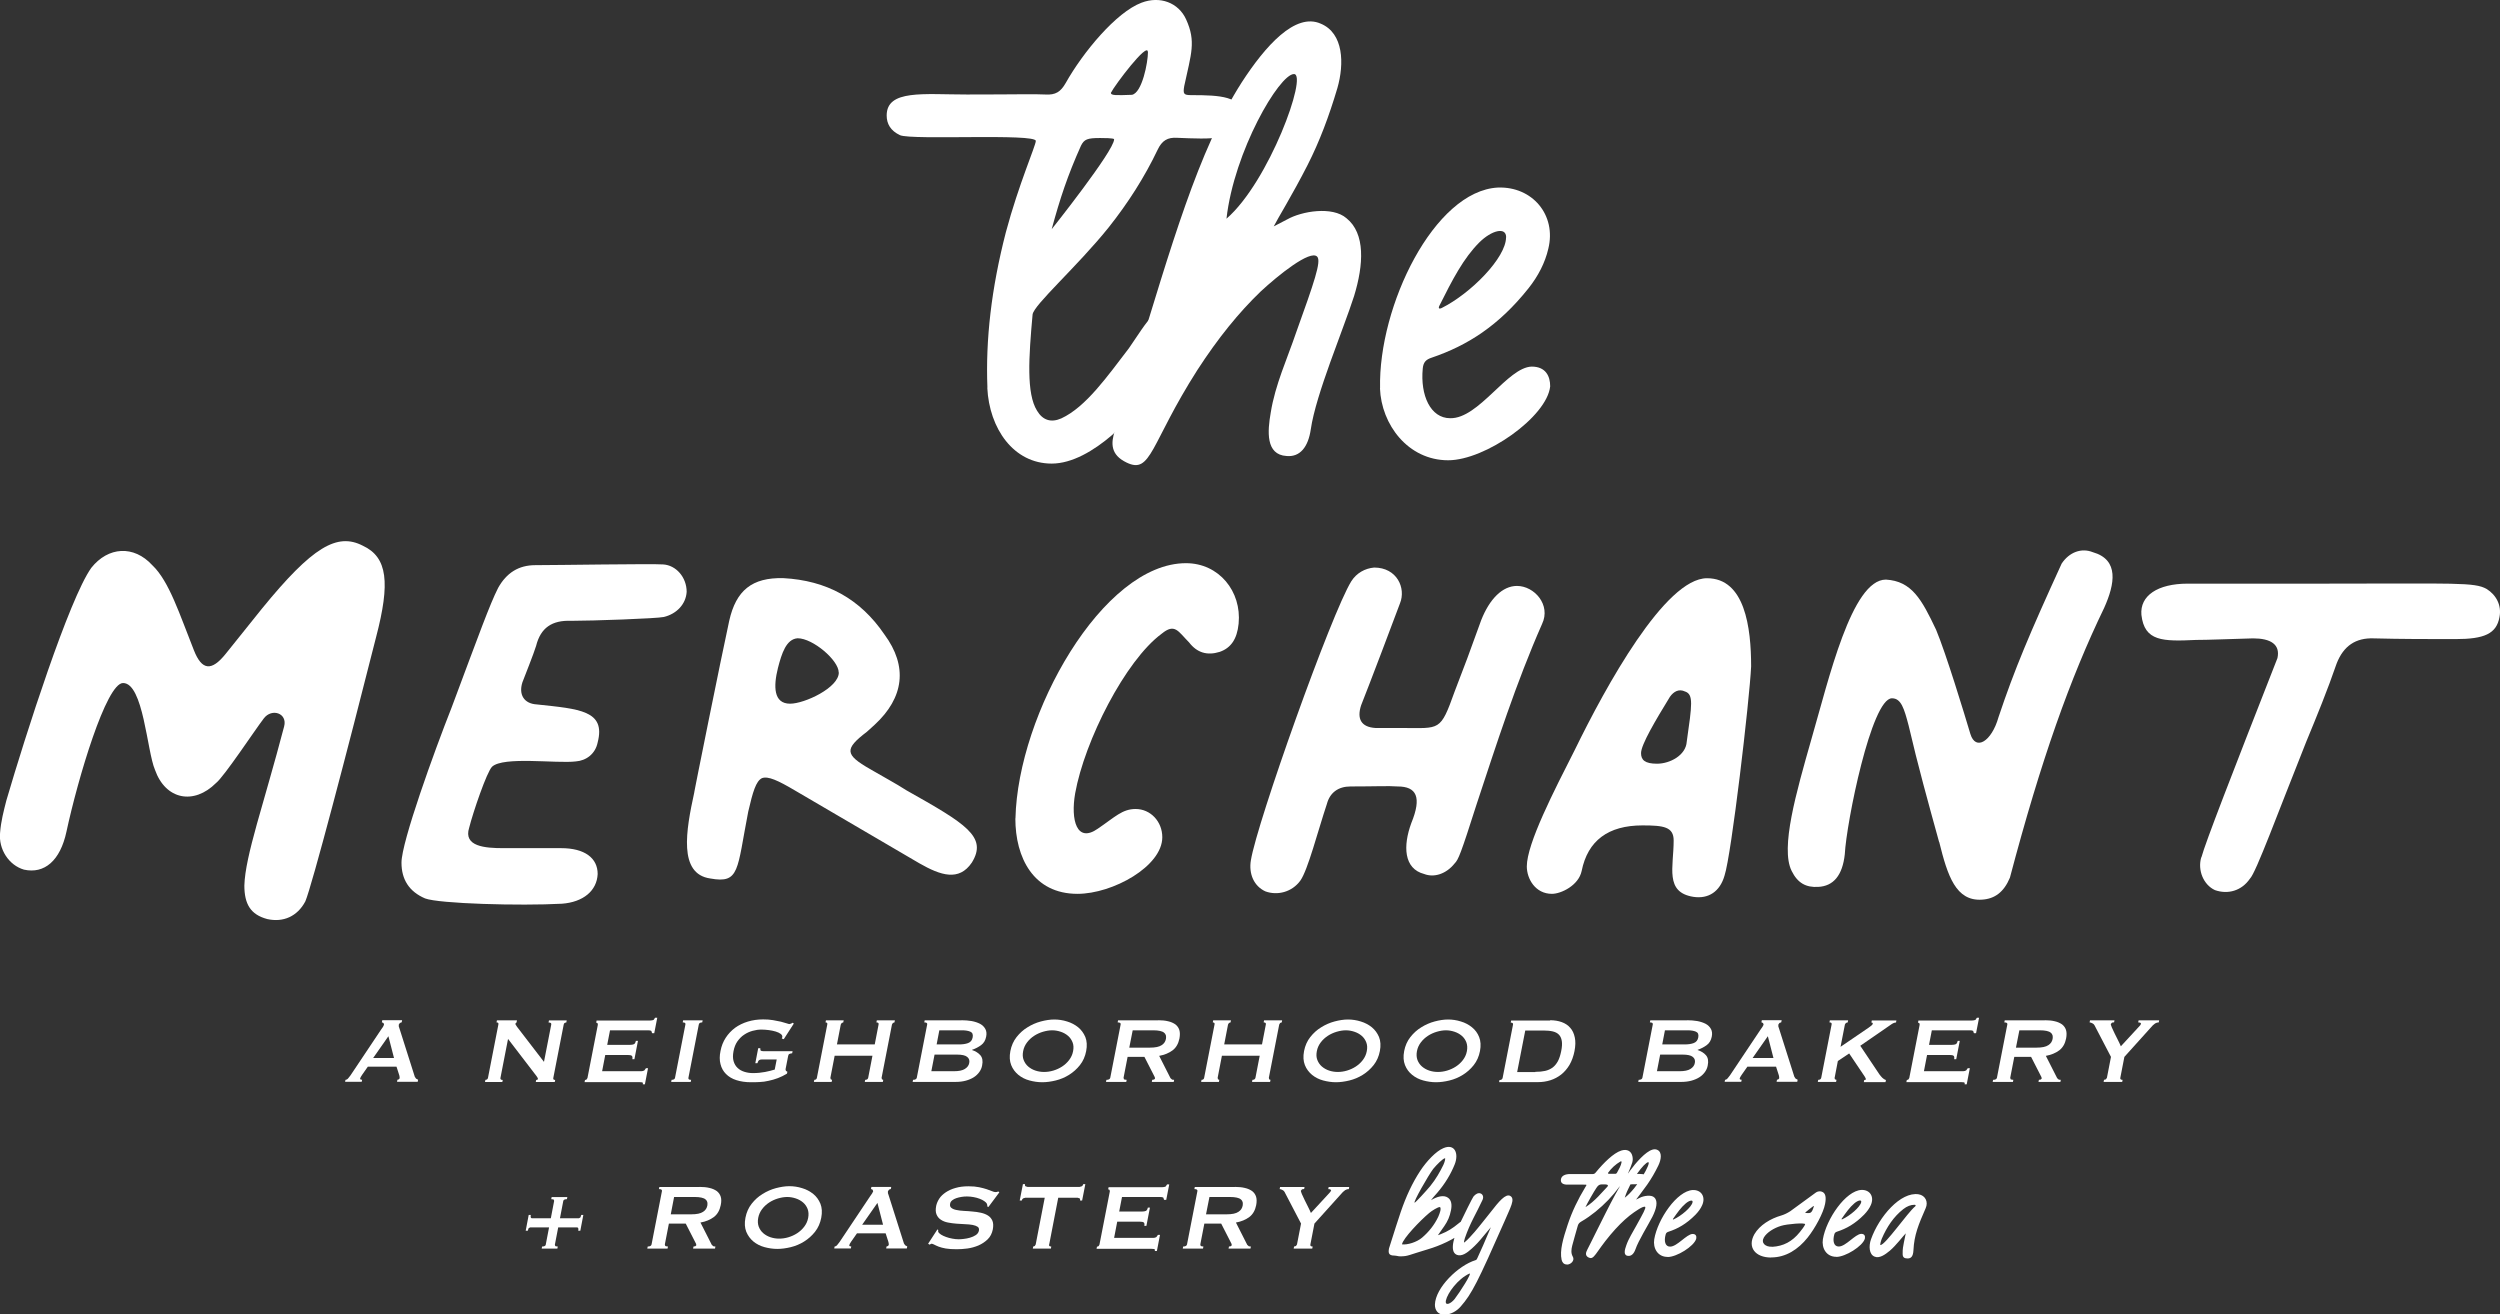 <?xml version="1.0" encoding="utf-8"?>
<svg xmlns="http://www.w3.org/2000/svg" id="Layer_2" viewBox="0 0 240.73 126.57">
  <rect x="0" y="0" width="240.73" height="126.57" fill="#333333" stroke="none"/>
  <defs>
    <style>.cls-1{fill:#fff;}</style>
  </defs>
  <g id="Layer_1-2">
    <g>
      <path class="cls-1" d="M23.53,85.28c.08-2.9,1.87-7.84,3.83-15.33,.34-1.28-1.19-1.79-1.96-.77-.85,1.11-3.83,5.62-4.6,6.22-2.13,2.13-4.86,1.62-5.88-1.28-.77-1.79-1.11-8.35-3.07-8.35-1.62,0-4.35,9.2-5.45,14.31-.6,2.81-2.13,4.09-4.09,3.66-1.45-.42-2.47-1.96-2.3-3.58,.09-1.11,.34-2.04,.6-3.07,1.87-6.39,6.05-19.42,8.18-22.41,1.62-2.04,4.09-2.21,5.88-.25,1.62,1.53,2.64,4.77,4,8.18,.77,1.96,1.7,2.05,3.07,.34l3.49-4.35c4.86-5.96,7.24-7.33,9.71-6.05,2.39,1.11,2.64,3.58,1.28,8.78-2.73,10.82-6.22,24.11-6.82,25.47-.77,1.45-2.13,2.04-3.66,1.7-1.62-.43-2.21-1.45-2.21-3.24"/>
      <path class="cls-1" d="M38.66,83.06c0-1.98,3.15-10.69,4.83-14.94,2.71-7.25,3.66-9.89,4.47-11.5,.81-1.46,1.98-2.2,3.59-2.2,2.12,0,11.2-.15,12.3-.07,1.25,.07,2.27,1.24,2.27,2.64-.07,1.17-.95,2.12-2.2,2.42-.66,.15-6.88,.37-8.93,.37-1.83-.07-2.93,.66-3.37,2.42-.22,.73-1.1,2.93-1.32,3.51-.37,1.17,.15,2.05,1.39,2.12,4.1,.44,6.66,.58,5.86,3.66-.22,1.1-1.1,1.76-2.12,1.83-1.83,.22-6.96-.51-8.05,.51-.51,.51-1.83,4.39-2.2,5.86-.59,1.83,1.54,1.98,3.29,1.98h5.56c2.27,0,3.52,.95,3.52,2.49-.07,1.61-1.39,2.71-3.44,2.86-4.03,.22-11.86,0-13.18-.51-1.54-.66-2.27-1.83-2.27-3.44"/>
      <path class="cls-1" d="M66.85,76.32c-.07,.22,2.63-13.18,3.37-16.55,.66-2.93,2.2-4.17,5.2-4.1,4.17,.22,7.4,1.98,9.74,5.42,2.27,3.07,1.9,6.08-.95,8.71l-.73,.66c-2.2,1.68-2.12,2.2,.29,3.59,1.24,.73,2.49,1.39,3.51,2.05,5.71,3.22,7.84,4.47,6.3,6.96-1.24,1.83-3,1.24-5.05,.07l-12.01-7.03c-1.61-.95-2.56-1.39-3.15-1.17-.58,.29-.88,1.32-1.32,3.22-1.1,5.64-.8,6.96-3.66,6.44-3.08-.44-2.34-4.61-1.54-8.27m13.91-11.57c0-1.17-2.49-3.29-3.95-3.29-1.1,.07-1.54,1.46-1.9,2.86-.44,1.76-.44,3.44,1.17,3.44,1.39,0,4.69-1.54,4.69-3"/>
      <path class="cls-1" d="M97.78,78.81c.23-10.06,8.4-24.58,16.42-24.58,3.18,0,5.37,2.72,5.07,5.82-.15,1.51-.76,2.35-1.82,2.72-1.21,.38-2.19,.08-2.95-.91-1.06-1.06-1.36-1.89-2.65-.83-3.48,2.57-7.41,10.29-8.32,15.36-.45,2.57,.15,4.84,2.19,3.4,1.66-1.13,2.35-1.89,3.63-1.89,1.44,0,2.57,1.21,2.57,2.72,0,2.8-4.77,5.45-8.17,5.45-4.24,0-5.98-3.48-5.98-7.26"/>
      <path class="cls-1" d="M120.45,82.84c.59-3.66,7.76-23.8,9.67-26.87,.51-.8,1.32-1.24,2.2-1.32,2.2,0,3.08,1.98,2.49,3.44-.29,.81-3.15,8.35-3.74,9.81-.44,1.32,0,2.12,1.39,2.2h2.56c3.66,0,3.66,.37,5.05-3.51,.88-2.27,1.54-4.03,2.56-6.88,.81-2.05,2.05-3.29,3.44-3.29,1.68,0,3.29,1.83,2.42,3.66-2.49,5.64-4.39,11.57-6.3,17.35-1.54,4.83-1.76,5.35-2.12,5.71-.81,1.02-1.98,1.39-2.93,1.02-1.98-.51-2.05-2.71-1.24-4.91,1.02-2.49,.51-3.52-1.32-3.52-.88-.07-2.12,0-4.54,0-1.17,0-1.98,.59-2.27,1.68-.88,2.64-1.83,6.37-2.56,7.39-.8,1.1-2.2,1.46-3.37,1.03-1.1-.51-1.61-1.68-1.39-3"/>
      <path class="cls-1" d="M161.16,80.94c0-1.32-.95-1.46-3-1.46-3.3,0-5.27,1.46-5.86,4.39-.29,1.39-1.98,2.2-2.86,2.2-1.61,0-2.42-1.46-2.42-2.64,0-2.2,2.64-7.32,4.61-11.2,3-6.15,8.71-16.55,12.74-16.55,3.66,0,4.25,4.76,4.25,8.49-.15,3.22-1.9,18.16-2.56,20.14-.44,1.54-1.54,2.27-3,2.05-2.78-.44-1.9-2.86-1.9-5.42m1.1-14.35c-.59-.29-1.1,0-1.46,.51-1.39,2.27-2.78,4.61-2.78,5.42,0,.66,.37,1.02,1.54,1.02,1.24,0,2.78-.81,2.86-2.12,.51-3.59,.66-4.54-.15-4.83"/>
      <path class="cls-1" d="M186.72,81.08c-1.03-3.73-2.05-7.4-2.93-11.2-.44-1.68-.73-2.64-1.61-2.64-1.98,0-4.39,12.01-4.54,15.01-.22,2.05-1.1,3.08-2.56,3.15-1.17,.07-1.98-.36-2.56-1.54-1.1-2.2,.44-7.54,1.9-12.67,1.68-5.78,3.88-15.38,7.18-15.38,2.49,.15,3.44,1.9,4.83,4.83,.95,2.27,2.71,8.05,3.3,10.03,.51,1.68,2.05,.73,2.71-1.61,1.54-4.61,3-8.06,6.08-14.79,.73-1.1,1.9-1.54,3-1.1,2.56,.73,2.12,3.07,1.1,5.35-3.29,6.81-6.08,14.64-9.08,25.99-.58,1.39-1.46,2.05-2.71,2.12-2.49,.15-3.29-2.27-4.1-5.56"/>
      <path class="cls-1" d="M211.98,82.55c.37-1.39,2.93-7.98,7.32-19.18,.29-1.32-.66-1.9-2.34-1.9-2.56,.07-4.32,.15-5.49,.15-3.22,.15-4.98,.15-5.27-2.42-.15-1.83,1.54-3,4.47-3h13.25c12.52,0,14.35-.15,15.52,.51,.95,.59,1.46,1.61,1.24,2.71-.29,1.61-1.46,2.12-4.25,2.12-2.56,0-5.2,0-7.84-.07-1.76-.07-2.93,.73-3.59,2.42-.88,2.56-1.9,5.05-2.93,7.54-2.78,6.96-4.83,12.59-5.42,13.18-.8,1.17-2.12,1.54-3.37,1.1-1.1-.51-1.68-1.9-1.32-3.15"/>
      <path class="cls-1" d="M95.08,37.32c-.18-4.6,.37-9.51,1.78-14.97,1.23-4.6,2.88-8.34,2.88-8.78,0-.74-11.9-.06-13.07-.55-.92-.43-1.29-1.1-1.29-1.9,0-2.52,3.56-2.02,7.73-2.02,4.91,0,6.44-.06,7.55,0,.98,.06,1.47-.25,1.96-1.11,1.66-2.95,4.85-6.81,7.3-7.73,1.78-.68,3.56,0,4.29,1.6,.98,2.15,.49,3.31-.18,6.44-.12,.74-.06,.86,.68,.86,2.82,0,4.85,.12,4.97,1.96,.18,2.52-3.31,2.27-6.32,2.15-.92-.06-1.47,.25-1.9,1.17-1.23,2.58-2.82,5.09-4.73,7.49-3.01,3.74-7.18,7.42-7.3,8.35-.37,4.11-.61,7.61,.43,9.27,.55,.92,1.35,1.17,2.33,.74,2.39-1.1,4.48-4.11,6.51-6.75,1.9-2.76,2.7-4.48,4.66-3.44,.8,.43,1.16,1.41,.86,2.33-.43,1.23-5.4,7.92-7.12,9.45-1.78,1.53-3.87,2.76-5.83,2.76-3.68,0-6.01-3.38-6.2-7.3m12.21-23.93c0-.12-1.04-.12-1.35-.12-1.23,0-1.53,.12-1.84,.74-1.29,2.88-2.02,5.09-2.82,8.04,0,0,6.01-7.55,6.01-8.65m3.25-8.41c0-1.04-3.19,3.19-3.56,3.93,0,.25,.43,.25,2.03,.19,.98-.19,1.54-3.13,1.54-4.11"/>
      <path class="cls-1" d="M107.36,41.37c.74-2.15,1.29-4.3,1.96-6.44,3.44-11.11,6.01-20.37,10.25-27,2.27-3.5,5.15-6.75,7.61-5.65,2.21,.92,2.27,3.87,1.6,6.2-.8,2.7-1.72,5.15-2.88,7.43-1.47,2.88-2.88,5.15-3.25,5.89l1.29-.67c1.41-.8,4.36-1.29,5.71-.12,1.84,1.47,1.66,4.48,.74,7.49-1.04,3.25-3.68,9.45-4.17,12.83-.25,1.72-1.04,2.7-2.33,2.58-2.03-.12-1.84-2.39-1.53-4.17,.43-2.7,1.6-5.22,2.45-7.73,1.72-4.79,2.45-6.87,2.02-7.3-.67-.68-3.74,1.78-5.46,3.38-2.09,2.02-4.05,4.42-6.08,7.55-4.54,7.12-4.42,10.06-6.81,8.9-1.54-.74-1.54-1.84-1.11-3.13M124.6,7.13c-1.41,0-5.77,7.43-6.5,13.93,4.11-3.56,7.85-13.93,6.5-13.93"/>
      <path class="cls-1" d="M132.89,37.39c-.18-7.92,5.22-19.02,11.35-19.33,3.31-.12,5.65,2.64,4.85,5.89-.31,1.35-.98,2.64-1.9,3.8-2.88,3.62-5.89,5.52-9.33,6.69-.55,.18-.8,.43-.86,1.04-.25,2.58,.74,4.79,2.64,4.79,2.76,.06,5.52-4.91,7.85-4.97,1.35,0,1.78,.92,1.78,1.9-.31,2.95-6.26,7.12-9.82,7.12-3.87,0-6.44-3.44-6.57-6.93m12.15-14.54c0-1.04-1.41-.67-2.58,.49-1.53,1.53-2.58,3.56-3.87,6.14-.12,.31,.12,.24,.24,.18,2.82-1.41,6.2-4.85,6.2-6.81"/>
      <path class="cls-1" d="M33.27,103.98c.1-.01,.19-.06,.26-.15,.07-.08,.15-.18,.22-.28l2.94-4.4c.07-.1,.14-.19,.19-.27l.1-.21-.05-.16-.16-.07,.04-.2h1.91l-.04,.2-.17,.06-.11,.16v.18c.02,.06,.04,.14,.08,.24l1.46,4.6,.12,.18,.2,.11-.04,.2h-1.99l.04-.2,.12-.03,.09-.1c.01-.07,0-.17-.03-.29l-.27-.84h-2.76l-.56,.8c-.11,.16-.17,.27-.18,.34-.02,.08,.05,.12,.19,.12l-.04,.2h-1.6l.04-.2Zm4.67-2.1l-.54-2.1-1.47,2.1h2.01Z"/>
      <path class="cls-1" d="M46.74,103.98c.14,0,.23-.07,.25-.2l1-5.13c.03-.14-.03-.2-.18-.2l.04-.2h1.93l-.04,.2-.11,.11c-.01,.06,.04,.17,.16,.32l2.59,3.37,.7-3.59c.03-.14-.06-.2-.26-.2l.04-.2h1.71l-.04,.2c-.14,0-.23,.07-.25,.2l-1,5.13c-.03,.14,.03,.2,.18,.2l-.04,.2h-1.83l.04-.2c.1,0,.15-.03,.17-.1,0-.05-.04-.14-.13-.26l-2.75-3.59-.73,3.75c-.03,.14,.05,.2,.22,.2l-.04,.2h-1.67l.04-.2Z"/>
      <path class="cls-1" d="M62.78,99.46l-.06-.19c-.06-.04-.16-.06-.32-.06h-3.66l-.27,1.4h2.21c.15,0,.27-.02,.36-.06,.09-.04,.15-.15,.19-.32h.2l-.34,1.76h-.2c.03-.17,.01-.28-.06-.33-.07-.05-.18-.07-.34-.07h-2.21l-.3,1.56h3.78c.11,0,.21-.03,.29-.08l.15-.21h.2l-.3,1.55h-.2c.02-.11,0-.18-.07-.19-.07-.01-.16-.02-.27-.02h-5.27l.04-.2,.15-.05,.09-.15,1-5.13-.03-.15-.13-.05,.04-.2h5.15c.16,0,.27-.03,.35-.07l.13-.2h.21l-.29,1.49h-.2Z"/>
      <path class="cls-1" d="M64.67,103.98c.2,0,.31-.07,.33-.2l1-5.13c.03-.14-.06-.2-.26-.2l.04-.2h1.88l-.04,.2c-.2,0-.31,.07-.33,.2l-1,5.13c-.03,.14,.06,.2,.26,.2l-.04,.2h-1.88l.04-.2Z"/>
      <path class="cls-1" d="M75.49,100.07l-.21-.07,.05-.13c.02-.11-.03-.22-.15-.31-.12-.09-.28-.17-.48-.23-.2-.06-.43-.11-.67-.14-.25-.03-.48-.05-.71-.05-.28,0-.56,.04-.85,.12-.29,.08-.56,.2-.81,.37-.25,.16-.46,.38-.65,.64-.18,.26-.31,.58-.38,.96-.07,.37-.07,.69,.01,.96,.08,.27,.21,.48,.39,.65,.18,.17,.4,.29,.66,.37,.26,.08,.53,.12,.81,.12,.43,0,.82-.04,1.18-.11,.36-.07,.66-.15,.92-.23l.19-.97h-1.45c-.1,0-.19,.02-.25,.07-.06,.04-.11,.14-.16,.29h-.2l.28-1.45h.2c0,.13,.01,.21,.05,.24,.05,.03,.12,.05,.23,.05h2.83l-.04,.2c-.15,.02-.25,.05-.3,.08-.04,.03-.07,.09-.09,.19l-.25,1.28,.04,.15,.14,.08-.04,.18c-.28,.17-.57,.32-.87,.43-.3,.11-.59,.2-.89,.26-.3,.07-.58,.11-.87,.12-.29,.02-.56,.02-.84,.02-.53,0-.99-.07-1.4-.2-.41-.13-.74-.33-1-.59-.26-.26-.44-.58-.53-.95-.1-.37-.1-.8,0-1.27,.09-.48,.26-.9,.5-1.27,.24-.37,.54-.69,.9-.96,.36-.26,.77-.46,1.23-.6,.46-.14,.95-.21,1.48-.21,.33,0,.64,.02,.94,.07,.29,.05,.55,.1,.77,.15,.22,.06,.41,.11,.55,.16,.14,.05,.24,.07,.27,.07l.17-.05,.13-.08,.12,.08-.96,1.49Z"/>
      <path class="cls-1" d="M84.6,98.65c.03-.13-.04-.2-.21-.2l.04-.2h1.74l-.04,.2-.15,.05-.09,.15-1,5.13,.03,.15,.13,.05-.04,.2h-1.74l.04-.2c.17,0,.26-.07,.29-.2l.41-2.12h-3.64l-.41,2.12,.03,.15,.13,.05-.04,.2h-1.71l.04-.2c.14,0,.23-.07,.25-.2l1-5.13c.03-.13-.03-.2-.17-.2l.04-.2h1.71l-.04,.2-.15,.05-.09,.15-.37,1.92h3.64l.37-1.92Z"/>
      <path class="cls-1" d="M92.58,98.24c.35,0,.68,.03,.99,.08,.31,.06,.58,.15,.81,.27,.22,.12,.39,.29,.5,.49,.11,.2,.14,.45,.08,.74-.07,.36-.23,.63-.49,.82-.26,.19-.55,.34-.87,.45v.02c.33,.11,.6,.27,.8,.5,.2,.23,.26,.56,.17,.99-.04,.23-.13,.43-.27,.63-.14,.19-.31,.36-.53,.5-.22,.14-.48,.25-.77,.33-.3,.08-.62,.12-.97,.12h-4.15l.04-.2c.21,0,.33-.07,.36-.2l1-5.13c.03-.14-.07-.2-.28-.2l.04-.2h3.54Zm-.23,2.33c.34,0,.63-.04,.87-.13,.24-.09,.39-.27,.44-.55,.05-.28-.02-.46-.23-.55-.21-.09-.48-.13-.82-.13h-2.16l-.26,1.36h2.16Zm-.5,2.58c.47,0,.83-.07,1.06-.22,.24-.15,.38-.34,.42-.58,.05-.24-.02-.44-.2-.58-.18-.15-.51-.22-.98-.22h-2.16l-.31,1.6h2.16Z"/>
      <path class="cls-1" d="M101.52,98.17c.41,0,.82,.06,1.23,.19,.4,.12,.76,.31,1.07,.56,.3,.25,.53,.56,.69,.94,.15,.38,.18,.83,.08,1.35-.1,.52-.3,.97-.6,1.35-.3,.38-.65,.69-1.05,.94-.4,.25-.83,.43-1.28,.54-.45,.11-.88,.17-1.3,.17s-.82-.06-1.23-.17c-.41-.11-.76-.29-1.07-.54-.3-.25-.54-.56-.69-.94-.15-.38-.18-.83-.08-1.35,.1-.52,.3-.97,.6-1.35,.3-.38,.65-.7,1.05-.94,.4-.25,.83-.44,1.28-.56,.45-.12,.89-.19,1.3-.19m-.2,1.04c-.29,0-.58,.05-.89,.14-.3,.09-.59,.22-.85,.39-.26,.17-.49,.38-.68,.63-.19,.25-.32,.53-.38,.85-.06,.32-.05,.6,.05,.85,.1,.25,.24,.46,.44,.63,.2,.17,.43,.3,.7,.39,.27,.09,.55,.13,.83,.13s.58-.04,.88-.13c.3-.09,.59-.22,.85-.39,.26-.17,.49-.38,.68-.63,.19-.25,.32-.53,.38-.85,.06-.32,.05-.6-.05-.85s-.24-.46-.44-.63c-.2-.17-.43-.3-.7-.39-.27-.09-.54-.14-.83-.14"/>
      <path class="cls-1" d="M111.52,98.24c.36,0,.68,.03,.96,.1,.28,.06,.51,.17,.7,.3,.18,.14,.31,.32,.38,.54,.07,.22,.07,.5,.01,.82-.1,.5-.32,.88-.66,1.14-.35,.26-.78,.44-1.29,.53l1.09,2.15,.16,.14,.19,.02-.04,.2h-2.11l.04-.2,.18-.03,.09-.09-.02-.13-.1-.2-.9-1.76h-1.62l-.39,2.01,.04,.15s.13,.05,.26,.05l-.04,.2h-1.95l.04-.2c.22,0,.34-.07,.37-.2l1-5.13c.03-.14-.07-.2-.29-.2l.04-.2h3.86Zm-.81,2.64c.27,0,.5-.02,.69-.06,.19-.04,.34-.1,.46-.18,.12-.08,.21-.16,.28-.27,.06-.1,.11-.21,.13-.33,.02-.12,.02-.23,0-.33-.03-.1-.08-.19-.18-.27-.09-.08-.22-.13-.39-.17-.17-.04-.4-.06-.67-.06h-1.96l-.33,1.67h1.96Z"/>
      <path class="cls-1" d="M121.89,98.65c.03-.13-.04-.2-.21-.2l.04-.2h1.74l-.04,.2-.15,.05-.09,.15-1,5.13,.03,.15,.13,.05-.04,.2h-1.74l.04-.2c.17,0,.26-.07,.29-.2l.41-2.12h-3.64l-.41,2.12,.03,.15,.13,.05-.04,.2h-1.71l.04-.2c.14,0,.23-.07,.25-.2l1-5.13c.03-.13-.03-.2-.17-.2l.04-.2h1.71l-.04,.2-.15,.05-.09,.15-.37,1.92h3.64l.37-1.92Z"/>
      <path class="cls-1" d="M129.8,98.17c.41,0,.82,.06,1.23,.19,.4,.12,.76,.31,1.07,.56,.3,.25,.53,.56,.69,.94,.15,.38,.18,.83,.08,1.35-.1,.52-.3,.97-.6,1.35-.3,.38-.65,.69-1.05,.94-.4,.25-.83,.43-1.28,.54-.45,.11-.89,.17-1.3,.17s-.82-.06-1.23-.17c-.41-.11-.76-.29-1.07-.54-.3-.25-.54-.56-.69-.94-.15-.38-.18-.83-.08-1.35,.1-.52,.3-.97,.6-1.35,.3-.38,.65-.7,1.05-.94,.4-.25,.83-.44,1.28-.56,.45-.12,.89-.19,1.3-.19m-.2,1.04c-.29,0-.58,.05-.89,.14-.3,.09-.59,.22-.85,.39-.26,.17-.49,.38-.68,.63-.19,.25-.32,.53-.38,.85-.06,.32-.05,.6,.05,.85,.1,.25,.24,.46,.44,.63,.2,.17,.43,.3,.7,.39,.27,.09,.55,.13,.83,.13s.58-.04,.88-.13c.3-.09,.59-.22,.85-.39,.26-.17,.49-.38,.68-.63,.19-.25,.32-.53,.38-.85,.06-.32,.05-.6-.05-.85s-.24-.46-.44-.63c-.2-.17-.43-.3-.7-.39-.27-.09-.54-.14-.83-.14"/>
      <path class="cls-1" d="M139.44,98.17c.41,0,.82,.06,1.23,.19,.41,.12,.76,.31,1.07,.56,.31,.25,.54,.56,.69,.94,.15,.38,.18,.83,.08,1.35-.1,.52-.3,.97-.6,1.35-.3,.38-.65,.69-1.05,.94-.4,.25-.83,.43-1.28,.54-.45,.11-.88,.17-1.3,.17s-.82-.06-1.23-.17c-.41-.11-.76-.29-1.07-.54-.31-.25-.54-.56-.69-.94-.15-.38-.18-.83-.08-1.35,.1-.52,.3-.97,.6-1.35,.3-.38,.65-.7,1.05-.94,.4-.25,.83-.44,1.28-.56,.45-.12,.89-.19,1.3-.19m-.2,1.04c-.29,0-.58,.05-.89,.14-.3,.09-.59,.22-.85,.39-.26,.17-.49,.38-.68,.63-.19,.25-.32,.53-.38,.85-.06,.32-.04,.6,.05,.85,.1,.25,.24,.46,.44,.63,.2,.17,.43,.3,.7,.39,.27,.09,.55,.13,.83,.13s.58-.04,.88-.13c.3-.09,.59-.22,.85-.39,.26-.17,.49-.38,.68-.63,.19-.25,.32-.53,.38-.85,.06-.32,.04-.6-.05-.85-.1-.25-.24-.46-.44-.63-.2-.17-.43-.3-.7-.39-.27-.09-.55-.14-.83-.14"/>
      <path class="cls-1" d="M149.26,98.24c.41,0,.79,.06,1.12,.18,.33,.12,.61,.3,.82,.55,.22,.24,.36,.55,.44,.93,.08,.37,.07,.81-.03,1.32-.1,.5-.26,.94-.48,1.32-.22,.37-.49,.68-.8,.93-.31,.24-.66,.43-1.04,.55-.38,.12-.78,.18-1.19,.18h-3.75l.04-.2c.17,0,.27-.07,.3-.2l1-5.13c.03-.14-.05-.2-.22-.2l.04-.2h3.75Zm-1.42,4.97c.35,0,.67-.03,.94-.09,.27-.06,.51-.17,.72-.32,.2-.15,.37-.36,.51-.61,.14-.26,.24-.58,.32-.97,.08-.39,.1-.72,.06-.97-.04-.26-.13-.46-.27-.61-.14-.15-.34-.26-.59-.32-.25-.06-.56-.09-.91-.09h-1.75l-.78,4h1.75Z"/>
      <path class="cls-1" d="M162.45,98.24c.35,0,.68,.03,.99,.08,.31,.06,.58,.15,.81,.27,.22,.12,.39,.29,.5,.49,.11,.2,.14,.45,.08,.74-.07,.36-.23,.63-.49,.82-.26,.19-.55,.34-.87,.45v.02c.33,.11,.6,.27,.8,.5,.2,.23,.26,.56,.17,.99-.04,.23-.13,.43-.27,.63-.14,.19-.31,.36-.53,.5-.22,.14-.48,.25-.77,.33-.3,.08-.62,.12-.97,.12h-4.15l.04-.2c.21,0,.33-.07,.36-.2l1-5.13c.03-.14-.07-.2-.28-.2l.04-.2h3.54Zm-.23,2.33c.34,0,.63-.04,.87-.13,.24-.09,.39-.27,.44-.55,.05-.28-.02-.46-.23-.55-.21-.09-.48-.13-.82-.13h-2.16l-.26,1.36h2.16Zm-.5,2.58c.47,0,.83-.07,1.06-.22,.24-.15,.38-.34,.42-.58,.05-.24-.02-.44-.2-.58-.18-.15-.51-.22-.98-.22h-2.16l-.31,1.6h2.16Z"/>
      <path class="cls-1" d="M166.1,103.98c.1-.01,.19-.06,.26-.15,.07-.08,.15-.18,.22-.28l2.94-4.4c.07-.1,.14-.19,.19-.27l.11-.21-.05-.16-.16-.07,.04-.2h1.91l-.04,.2-.17,.06-.11,.16v.18c.02,.06,.04,.14,.08,.24l1.46,4.6,.12,.18,.2,.11-.04,.2h-1.99l.04-.2,.12-.03,.09-.1c.01-.07,0-.17-.03-.29l-.27-.84h-2.76l-.56,.8c-.11,.16-.17,.27-.18,.34-.02,.08,.05,.12,.19,.12l-.04,.2h-1.6l.04-.2Zm4.67-2.1l-.54-2.1-1.47,2.1h2.01Z"/>
      <path class="cls-1" d="M176.65,103.78l.04,.15,.15,.05-.04,.2h-1.76l.04-.2c.17,0,.26-.07,.29-.2l1-5.13c.03-.14-.04-.2-.21-.2l.04-.2h1.76l-.04,.2-.17,.05-.1,.15-.42,2.15,2.7-1.84c.12-.09,.22-.16,.29-.22l.12-.14-.03-.11-.11-.03,.04-.2h2.37l-.04,.2c-.13,0-.28,.06-.44,.17l-3,2.07,1.84,2.75c.08,.11,.17,.22,.28,.33,.11,.11,.23,.18,.35,.22l-.04,.2h-2.09l.04-.2c.1,0,.15-.03,.16-.08,0-.04-.03-.12-.11-.25l-1.5-2.23-1.09,.73-.31,1.62Z"/>
      <path class="cls-1" d="M190.06,99.46l-.06-.19c-.06-.04-.16-.06-.32-.06h-3.66l-.27,1.4h2.21c.15,0,.27-.02,.36-.06,.09-.04,.15-.15,.19-.32h.2l-.34,1.76h-.2c.03-.17,.01-.28-.06-.33-.07-.05-.18-.07-.34-.07h-2.21l-.3,1.56h3.78c.11,0,.21-.03,.29-.08l.15-.21h.2l-.3,1.55h-.2c.02-.11,0-.18-.07-.19-.07-.01-.16-.02-.27-.02h-5.27l.04-.2,.15-.05,.09-.15,1-5.13-.03-.15-.13-.05,.04-.2h5.15c.16,0,.27-.03,.35-.07l.13-.2h.21l-.29,1.49h-.2Z"/>
      <path class="cls-1" d="M196.9,98.24c.36,0,.68,.03,.96,.1,.28,.06,.51,.17,.7,.3,.18,.14,.31,.32,.38,.54,.07,.22,.07,.5,.01,.82-.1,.5-.32,.88-.66,1.14-.35,.26-.78,.44-1.29,.53l1.09,2.15,.16,.14,.19,.02-.04,.2h-2.11l.04-.2,.18-.03,.09-.09-.02-.13-.1-.2-.9-1.76h-1.62l-.39,2.01,.04,.15s.13,.05,.26,.05l-.04,.2h-1.95l.04-.2c.22,0,.34-.07,.37-.2l1-5.13c.03-.14-.07-.2-.29-.2l.04-.2h3.86Zm-.81,2.64c.27,0,.5-.02,.69-.06,.19-.04,.34-.1,.46-.18,.12-.08,.21-.16,.28-.27,.06-.1,.11-.21,.13-.33,.02-.12,.02-.23,0-.33-.03-.1-.08-.19-.18-.27-.09-.08-.22-.13-.39-.17-.17-.04-.4-.06-.67-.06h-1.96l-.33,1.67h1.96Z"/>
      <path class="cls-1" d="M203.61,98.24l-.04,.2-.2,.03-.12,.14s.02,.15,.1,.32c.08,.17,.17,.36,.27,.58,.11,.21,.22,.43,.33,.66,.11,.23,.21,.42,.27,.58l1.68-1.82,.19-.21,.08-.15-.09-.1-.19-.02,.04-.2h1.98l-.04,.2-.17,.02-.18,.08-.22,.18c-.08,.08-.18,.19-.29,.32l-2.45,2.72-.39,2.01c-.03,.14,.05,.2,.22,.2l-.04,.2h-1.79l.04-.2,.18-.05,.1-.15,.39-2.01-1.59-3.05c-.04-.08-.11-.14-.21-.19-.1-.05-.19-.08-.26-.08l.04-.2h2.35Z"/>
      <path class="cls-1" d="M55.74,117.31l.14-.07s.07-.13,.09-.25h.2l-.29,1.52h-.2c.04-.21,0-.32-.11-.32h-1.82l-.32,1.67,.04,.13s.12,.04,.24,.04l-.04,.2h-1.51l.04-.2c.21,0,.33-.06,.35-.17l.32-1.67h-1.82l-.14,.07s-.06,.13-.09,.25h-.2l.29-1.52h.2c-.04,.21,0,.32,.11,.32h1.82l.32-1.67-.04-.13s-.12-.04-.24-.04l.04-.2h1.51l-.04,.2c-.21,0-.33,.06-.35,.17l-.32,1.67h1.82Z"/>
      <path class="cls-1" d="M67.36,114.29c.36,0,.68,.03,.96,.1,.28,.06,.51,.17,.7,.3,.18,.14,.31,.32,.38,.54,.07,.22,.07,.5,0,.82-.1,.5-.32,.88-.66,1.14-.35,.26-.78,.44-1.29,.53l1.09,2.15,.16,.14,.19,.02-.04,.2h-2.11l.04-.2,.18-.03,.09-.09-.02-.13-.1-.2-.9-1.76h-1.62l-.39,2.01,.04,.15s.13,.05,.26,.05l-.04,.2h-1.95l.04-.2c.22,0,.34-.07,.37-.2l1-5.13c.03-.14-.07-.2-.29-.2l.04-.2h3.86Zm-.81,2.64c.27,0,.5-.02,.69-.06,.19-.04,.34-.1,.46-.18,.12-.08,.21-.16,.28-.27,.06-.1,.11-.21,.13-.33,.02-.12,.02-.23,0-.33-.03-.1-.08-.19-.18-.27-.09-.08-.22-.13-.39-.17-.17-.04-.4-.06-.67-.06h-1.96l-.32,1.67h1.96Z"/>
      <path class="cls-1" d="M76.01,114.22c.41,0,.82,.06,1.23,.19,.41,.12,.76,.31,1.07,.56,.31,.25,.53,.56,.69,.94,.15,.38,.18,.83,.08,1.35-.1,.52-.3,.97-.6,1.35-.3,.38-.65,.69-1.05,.94-.4,.25-.83,.43-1.28,.54-.45,.11-.89,.17-1.3,.17s-.82-.06-1.23-.17c-.41-.11-.76-.29-1.07-.54-.3-.25-.53-.56-.69-.94-.15-.38-.18-.83-.08-1.35,.1-.52,.3-.97,.6-1.35,.3-.38,.65-.7,1.05-.94,.4-.25,.83-.44,1.28-.56,.46-.12,.89-.19,1.3-.19m-.2,1.04c-.29,0-.58,.05-.89,.14-.3,.09-.59,.22-.85,.39-.26,.17-.49,.38-.68,.63-.19,.25-.32,.53-.38,.85-.06,.32-.04,.6,.05,.85,.1,.25,.24,.46,.44,.63,.2,.17,.43,.3,.7,.39,.27,.09,.55,.13,.83,.13s.58-.04,.88-.13c.3-.09,.59-.22,.85-.39,.26-.17,.49-.38,.68-.63,.19-.25,.32-.53,.38-.85,.06-.32,.04-.6-.05-.85-.1-.25-.24-.46-.44-.63-.2-.17-.43-.3-.7-.39-.27-.09-.55-.14-.83-.14"/>
      <path class="cls-1" d="M80.36,120.03c.1-.01,.19-.06,.26-.15,.07-.08,.15-.18,.22-.28l2.94-4.4c.07-.1,.14-.19,.19-.27l.11-.21-.05-.16-.16-.07,.04-.2h1.91l-.04,.2-.17,.06-.11,.16v.18c.02,.06,.04,.14,.08,.24l1.46,4.6,.12,.18,.2,.11-.04,.2h-1.99l.04-.2,.12-.03,.09-.1c.01-.07,0-.17-.03-.29l-.27-.84h-2.76l-.56,.8c-.11,.16-.17,.27-.18,.34-.02,.08,.05,.12,.19,.12l-.04,.2h-1.6l.04-.2Zm4.67-2.1l-.54-2.1-1.47,2.1h2.01Z"/>
      <path class="cls-1" d="M90.24,118.37l.1,.06v.18c.04,.09,.13,.18,.27,.27,.14,.09,.3,.16,.49,.23,.19,.07,.38,.12,.6,.16,.21,.04,.4,.06,.58,.06,.13,0,.3,0,.5-.03,.21-.02,.41-.06,.62-.12,.21-.06,.39-.14,.56-.25,.16-.11,.26-.24,.3-.42,.03-.17,0-.3-.12-.38-.12-.08-.28-.14-.49-.18-.21-.04-.45-.06-.72-.07-.27-.01-.55-.03-.83-.05-.28-.02-.55-.06-.82-.11-.26-.05-.49-.14-.68-.27-.19-.12-.33-.29-.42-.51-.09-.21-.1-.49-.03-.84,.05-.23,.15-.46,.3-.69,.15-.23,.36-.42,.62-.6,.26-.17,.57-.32,.94-.42,.37-.11,.79-.16,1.25-.16,.4,0,.74,.03,1.02,.09,.28,.06,.52,.12,.73,.19,.2,.07,.37,.13,.51,.19,.14,.06,.25,.09,.35,.09,.11,0,.19-.02,.24-.07l.12,.09-1.05,1.41-.11-.04c0-.11,0-.19-.04-.26-.04-.09-.13-.18-.25-.26-.12-.09-.27-.16-.45-.23-.17-.07-.37-.12-.58-.16-.21-.04-.43-.06-.64-.06-.17,0-.34,.01-.52,.04s-.35,.07-.5,.12c-.15,.05-.29,.12-.4,.21-.11,.09-.18,.19-.2,.32-.04,.18,0,.32,.12,.41,.11,.09,.27,.16,.48,.2,.21,.04,.44,.08,.72,.09,.27,.01,.55,.03,.83,.06,.28,.02,.55,.06,.82,.12,.27,.06,.49,.15,.68,.27,.19,.12,.33,.29,.42,.5,.09,.21,.1,.49,.04,.83-.08,.39-.24,.71-.5,.96-.26,.25-.55,.44-.89,.59-.34,.14-.69,.24-1.06,.29-.37,.05-.71,.07-1.02,.07-.43,0-.78-.02-1.06-.07-.28-.05-.51-.11-.69-.18-.18-.07-.32-.14-.42-.19-.1-.06-.19-.09-.28-.09l-.17,.09-.14-.09,.89-1.37Z"/>
      <path class="cls-1" d="M101.02,119.83c-.03,.14,.04,.2,.21,.2l-.04,.2h-1.74l.04-.2,.15-.05,.09-.15,.87-4.5h-1.86l-.21,.06c-.07,.04-.12,.11-.14,.21h-.2l.31-1.58h.2c-.02,.11,0,.18,.05,.21l.19,.06h5.02l.21-.06c.07-.04,.12-.11,.14-.21h.2l-.31,1.58h-.2c.02-.11,0-.18-.05-.21l-.19-.06h-1.86l-.87,4.5Z"/>
      <path class="cls-1" d="M112.08,115.51l-.06-.19c-.06-.04-.16-.06-.32-.06h-3.66l-.27,1.4h2.21c.15,0,.27-.02,.36-.06,.09-.04,.15-.15,.19-.32h.2l-.34,1.76h-.2c.03-.17,.01-.28-.06-.33-.07-.05-.18-.07-.34-.07h-2.21l-.3,1.56h3.78c.11,0,.21-.03,.29-.08l.15-.21h.2l-.3,1.55h-.2c.02-.11,0-.18-.07-.19-.07-.01-.16-.02-.27-.02h-5.27l.04-.2,.15-.05,.09-.15,1-5.13-.03-.15-.13-.05,.04-.2h5.15c.16,0,.27-.03,.35-.07l.13-.2h.21l-.29,1.49h-.2Z"/>
      <path class="cls-1" d="M118.91,114.29c.36,0,.68,.03,.96,.1,.28,.06,.51,.17,.7,.3,.18,.14,.31,.32,.38,.54,.07,.22,.07,.5,.01,.82-.1,.5-.32,.88-.66,1.14-.35,.26-.78,.44-1.29,.53l1.09,2.15,.16,.14,.19,.02-.04,.2h-2.11l.04-.2,.18-.03,.09-.09-.02-.13-.1-.2-.9-1.76h-1.62l-.39,2.01,.04,.15s.13,.05,.26,.05l-.04,.2h-1.95l.04-.2c.22,0,.34-.07,.37-.2l1-5.13c.03-.14-.07-.2-.29-.2l.04-.2h3.86Zm-.81,2.64c.27,0,.5-.02,.69-.06,.19-.04,.34-.1,.46-.18,.12-.08,.21-.16,.28-.27,.06-.1,.11-.21,.13-.33,.02-.12,.02-.23,0-.33-.03-.1-.08-.19-.18-.27-.09-.08-.22-.13-.39-.17-.17-.04-.4-.06-.67-.06h-1.96l-.33,1.67h1.96Z"/>
      <path class="cls-1" d="M125.62,114.29l-.04,.2-.2,.03-.12,.14s.02,.15,.1,.32c.08,.17,.17,.36,.27,.58,.11,.21,.22,.43,.33,.66,.11,.23,.21,.42,.27,.58l1.68-1.82,.19-.21,.08-.15-.09-.1-.19-.02,.04-.2h1.98l-.04,.2-.17,.02-.18,.08-.22,.18c-.08,.08-.18,.19-.29,.32l-2.45,2.72-.39,2.01c-.03,.14,.05,.2,.22,.2l-.04,.2h-1.79l.04-.2,.18-.05,.1-.15,.39-2.01-1.59-3.05c-.04-.08-.11-.14-.21-.19-.1-.05-.19-.08-.26-.08l.04-.2h2.35Z"/>
      <path class="cls-1" d="M181.08,119.9c-.08,0,.04-.42,.12-.62,.49-1.14,1.14-2.12,2.07-2.85,.37-.29,.73-.42,1.09-.42,.09,0,.15,.08,.06,.15-.76,.63-2.88,3.73-3.35,3.73Zm2.61,1.28c.32,0,.53-.18,.56-.8,.07-1.46,.48-2.45,1.18-4.05,.26-.59-.02-1.22-.69-1.33-1.73-.26-3.8,2.14-4.58,4.34-.23,.65-.18,1.45,.34,1.66,.46,.2,1-.17,1.48-.57,.59-.5,1.29-1.43,1.53-1.67l-.18,.87c-.07,.35-.13,.65-.12,1.1-.01,.36,.18,.45,.48,.45Zm-6.32-3.75l-.05-.05c.44-.63,.79-1.13,1.24-1.51,.34-.29,.71-.38,.66-.12-.09,.48-1.09,1.33-1.85,1.67Zm-.55,3.6c.87,0,2.53-1.02,2.75-1.75,.05-.24-.01-.47-.35-.47-.58,.02-1.49,1.23-2.17,1.22-.47,0-.6-.54-.42-1.17,.04-.15,.12-.21,.26-.26,.9-.29,1.73-.75,2.61-1.64,.28-.29,.51-.6,.65-.93,.35-.8-.09-1.48-.91-1.45-1.52,.08-3.38,2.8-3.71,4.74-.14,.86,.33,1.7,1.28,1.7Zm-6.18-.98c-.65,.03-1.1-.36-.79-.9,.29-.48,.96-.9,1.65-1.11,.56-.18,2.35-.33,2.32-.15-.02,.12-.37,.59-.51,.75-.74,.92-1.59,1.36-2.67,1.42Zm3.21-3.25v-.06c.3-.26,.4-.32,.64-.51,.23-.2,.18-.09,.11,.12-.19,.57-.37,.45-.75,.45Zm-3.29,4.28c1.4,0,2.59-.77,3.5-1.91,.72-.9,1.52-2.38,1.68-3.24,.11-.57,.09-1.07-.34-1.19-.16-.05-.36-.03-.53,.08-.12,.08-2.48,1.81-2.48,1.81-.28,.18-.56,.32-.86,.41-1.05,.3-2.09,.93-2.6,1.81-.7,1.25,.09,2.24,1.61,2.24Zm-9.43-3.64l-.05-.05c.44-.63,.79-1.13,1.24-1.51,.34-.29,.71-.38,.66-.12-.09,.48-1.09,1.33-1.85,1.67Zm-.55,3.6c.87,0,2.53-1.02,2.75-1.75,.05-.24-.01-.47-.35-.47-.58,.02-1.49,1.23-2.17,1.22-.47,0-.6-.54-.42-1.17,.04-.15,.12-.21,.26-.26,.9-.29,1.73-.75,2.61-1.64,.28-.29,.51-.6,.65-.93,.35-.8-.09-1.48-.91-1.45-1.52,.08-3.38,2.8-3.71,4.74-.14,.86,.33,1.7,1.28,1.7Zm-4.13-5.71c.49-1.6,1.92-3.42,2.26-3.42s-1.08,2.55-2.26,3.42Zm-3.48,5.75c.53,.29,.64-.44,2.1-2.18,.65-.77,1.24-1.36,1.85-1.85,.5-.39,1.37-.99,1.5-.83,.08,.11-.2,.62-.85,1.79-.33,.62-.74,1.23-.97,1.9-.16,.44-.31,.99,.18,1.02,.31,.03,.55-.21,.7-.63,.28-.83,1.23-2.35,1.64-3.15,.37-.74,.56-1.48,.18-1.84-.28-.29-1.02-.17-1.41,.03l-.35,.17c.13-.18,.58-.74,1.08-1.45,.39-.56,.74-1.16,1.06-1.82,.28-.57,.4-1.3-.1-1.52-.55-.27-1.41,.53-2.14,1.39-1.36,1.63-2.43,3.9-3.8,6.63-.27,.53-.51,1.05-.79,1.58-.17,.32-.22,.59,.12,.77Zm-.31-4.83c.14-.32,.84-1.55,1.07-1.88,.15-.23,.29-.32,.47-.32,.47-.02,.81,0,.53,.27-.41,.41-1.15,1.36-2.08,1.93Zm2.22-3.22l-.05-.08c.33-.47,.75-.84,1.19-1.1,.05-.03,.15-.06,.12,.08-.06,.33-.24,.63-.43,.98-.05,.09-.11,.12-.19,.12h-.65Zm-4,8.74c.39,0,.79-.41,.56-.78-.18-.32-.14-.68-.05-1.04,.14-.57,.34-1.19,.54-1.93,.05-.18,.16-.29,.31-.38,.53-.3,1-.65,1.39-.96,.91-.74,1.65-1.52,2.27-2.36,.14-.2,.31-.27,.53-.27,.39,0,.79-.02,1.16-.02,.6,0,.94-.11,1.02-.51,.1-.51-.49-.48-1.1-.48h-.62c-.14,0-.13-.05-.09-.14,.37-.9,.48-1.1,.39-1.55-.1-.51-.52-.74-1.08-.56-.75,.24-1.71,1.2-2.44,2.09-.08,.11-.17,.17-.29,.17h-2.18c-.47,0-.86,.15-.9,.54-.04,.35,.25,.48,.61,.48h1.57c.38,0,.32-.02,.14,.3-.67,1.11-1.24,2.27-1.67,3.57s-.78,2.48-.58,3.37c.05,.21,.18,.45,.51,.45Zm-11.65,3.45c.15-.71,1.16-2.08,2.25-2.58,.35-.17-.94,1.84-1.41,2.44-.34,.44-.96,.74-.84,.14Zm-.13,1.37c.56,0,1.15-.32,1.55-.78,1.08-1.23,1.65-2.38,4.21-8.18,.58-1.37,1.07-2.17,.57-2.47-.45-.26-1.12,.56-1.88,1.54-.22,.27-1.24,1.57-1.56,1.93-.35,.39-.6,.69-.96,.99-.14,.12,0-.3,.03-.41,.5-1.46,1.09-2.36,1.69-3.66,.13-.27,.05-.54-.18-.63-.22-.09-.49,.05-.69,.3-.08,.09-.97,1.88-1.25,2.48-.52,1.11-1.16,2.8-.35,3.13,.46,.18,.97-.17,1.44-.6,.36-.32,.71-.69,1.12-1.2,.24-.3,.49-.57,.72-.86-.37,.9-1.18,2.74-1.3,2.97-.05,.11-.08,.17-.17,.2-1.67,.51-3.87,2.65-3.92,4.28-.01,.53,.29,.98,.92,.98Zm-4.1-6.78c.11-.57,1.74-2.27,2.62-3.01,.27-.23,.83-.57,1.01-.57,.12,0,.09,.26,.06,.38-.03,.14-.12,.38-.2,.56-.38,.8-.92,1.46-1.55,2-.51,.44-1.42,.72-1.95,.65Zm1.22-4.01c-.18,0,1.33-2.65,1.79-3.25,.32-.39,.95-1.02,1.13-1.02,.06,0-.02,.35-.15,.63-.33,.68-.72,1.37-1.27,2.05-.37,.45-1.43,1.6-1.5,1.6Zm-1.28,5.17c.62,0,.7-.12,2.57-.68,1.1-.32,2.52-.95,3.42-1.7,.34-.29,.69-.6,.48-.93-.19-.29-.55-.21-1.01,.18-.49,.41-1.02,.75-1.62,.98-.08,.03-.18,.08-.32,.12,.08-.12,.15-.23,.23-.33l.38-.54c.33-.48,.53-.92,.65-1.54,.1-.51,.05-.96-.29-1.2-.42-.3-1.06-.11-1.64,.24,0-.02,.43-.53,.61-.72,.74-.86,1.3-1.79,1.68-2.74,.41-1.04,0-2.03-1.1-1.55-.7,.29-1.61,1.25-2.22,2.18-.77,1.17-1.37,2.47-1.88,3.96-.28,.81-.55,1.69-1.13,3.51-.08,.42-.04,.69,.5,.69l.19,.02c.17,.05,.35,.06,.53,.06Z"/>
    </g>
  </g>
</svg>
